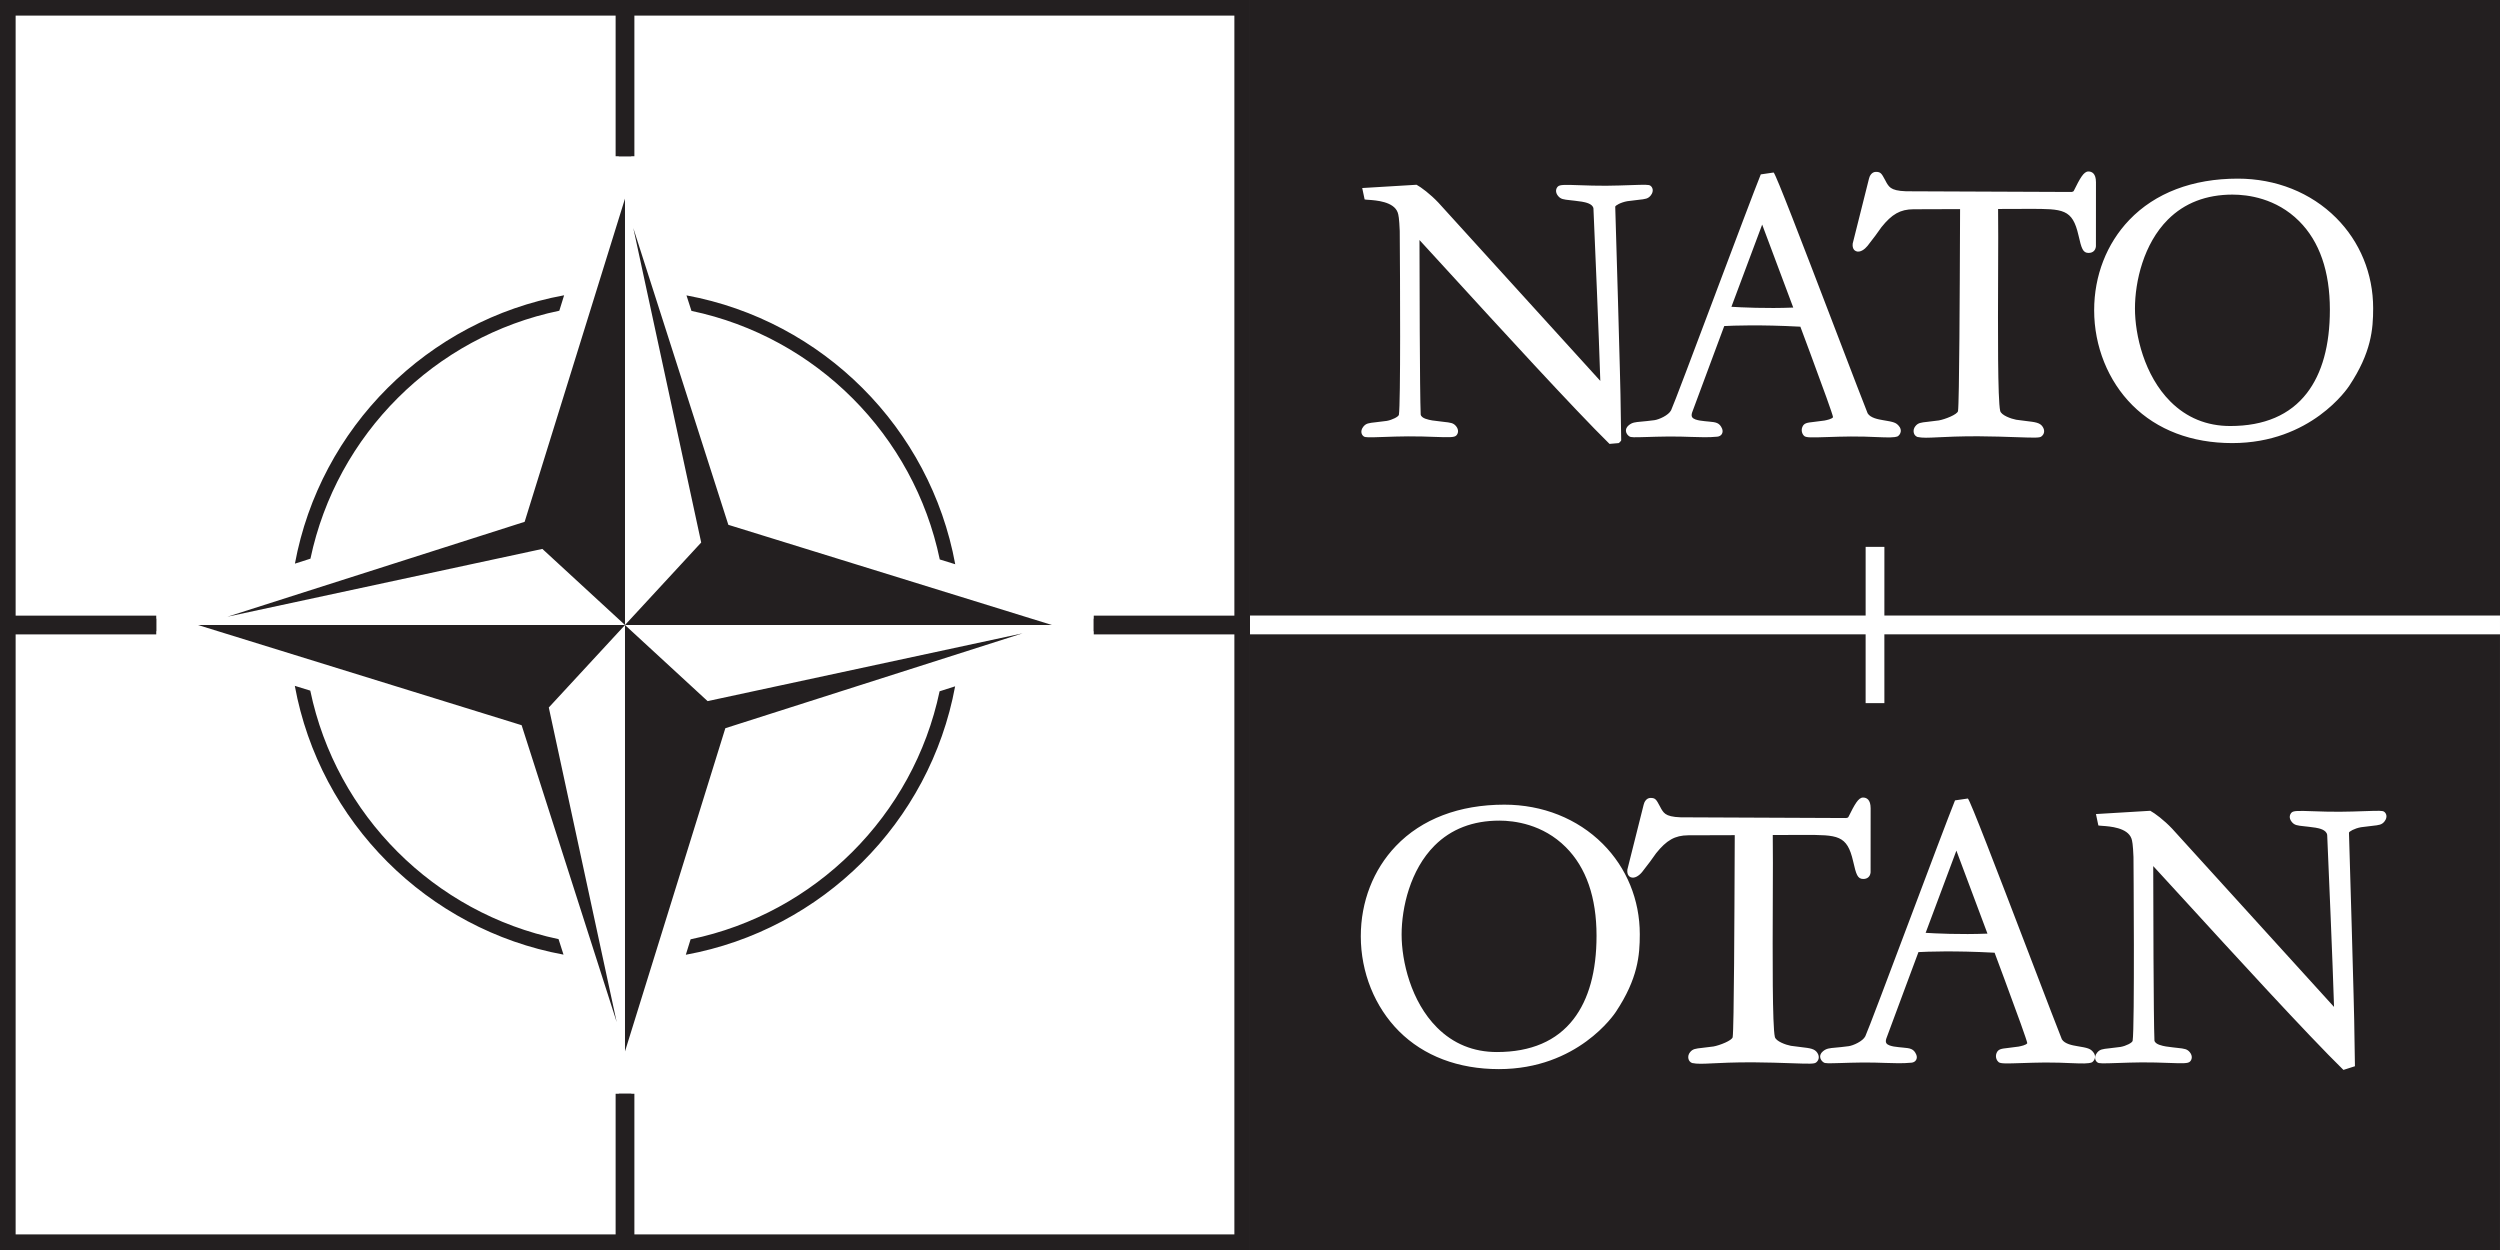 <?xml version="1.0" encoding="UTF-8"?>
<svg id="Layer_2" data-name="Layer 2" xmlns="http://www.w3.org/2000/svg" width="256.166" height="128.084" viewBox="0 0 256.166 128.084">
  <rect x="0" y="0" width="256.166" height="128.084" fill="#808080" stroke="none"/>
  <defs>
    <style>
      .cls-1 {
        fill-rule: evenodd;
      }

      .cls-1, .cls-2 {
        fill: #231f20;
      }

      .cls-1, .cls-2, .cls-3 {
        stroke-width: 0px;
      }

      .cls-3 {
        fill: #fff;
      }
    </style>
  </defs>
  <g id="Layer_1-2" data-name="Layer 1">
    <g>
      <rect class="cls-3" width="256.165" height="128.082"/>
      <g>
        <g>
          <path class="cls-2" d="M64.69,128.083H0V.001h128.082v128.082h-63.393ZM63.41,112.072h1.28v14.41h61.792v-61.8h-14.41v-1.281h14.41V1.602h-61.8v14.409h-1.281V1.602H1.602v61.789h14.409v1.28l-14.409.001v61.811h61.808v-14.41ZM30.219,57.754c2.584-13.948,13.607-24.94,27.584-27.498l-.492,1.583c-12.763,2.647-22.821,12.671-25.501,25.406l-1.591.509ZM53.451,74.31l-33.165-10.268h43.756l-8.467-7.797-32.275,6.948,30.458-9.725,10.283-33.117v43.692l7.808-8.454-6.958-32.228,9.74,30.415,33.165,10.268h-43.755l8.464,7.797,32.277-6.948-30.459,9.725-10.282,33.117v-43.692l-7.808,8.452,6.956,32.23-9.74-30.415ZM31.793,70.766c2.651,12.744,12.687,22.786,25.439,25.463l.509,1.589c-13.966-2.581-24.972-13.588-27.533-27.541l1.585.49ZM97.868,70.327c-2.584,13.954-13.614,24.949-27.595,27.503l.491-1.583c12.77-2.644,22.835-12.672,25.513-25.412l1.591-.509ZM70.341,30.268c13.969,2.581,24.977,13.589,27.538,27.548l-1.585-.492c-2.651-12.747-12.689-22.792-25.443-25.468l-.51-1.587Z"/>
          <g>
            <rect class="cls-2" x="112.073" y="63.082" width="16.01" height="1.922"/>
            <rect class="cls-2" x="0" y="63.082" width="16.01" height="1.922"/>
            <rect class="cls-2" x="63.081" width="1.922" height="16.01"/>
            <rect class="cls-2" x="63.081" y="112.073" width="1.922" height="16.011"/>
          </g>
        </g>
        <g>
          <path class="cls-1" d="M240.728,39.519c-.156.24-3.916,5.883-12,5.883-4.152,0-7.691-1.344-10.233-3.885-2.488-2.486-3.914-6.031-3.914-9.726,0-3.54,1.277-6.825,3.595-9.25,2.651-2.772,6.495-4.237,11.119-4.237,3.909,0,7.488,1.426,10.078,4.016,2.448,2.447,3.796,5.735,3.796,9.259,0,2.157-.189,4.547-2.441,7.94ZM214.012,25.918c-.595,0-.731-.464-1.037-1.805-.623-2.712-1.567-2.712-5.078-2.71l-3.16.011c.023,1.426.014,3.962.003,6.647-.021,5.765-.049,12.902.212,14.04.103.45,1.123.814,1.643.909l.971.125c1.007.119,1.466.173,1.742.599.236.364.186.742-.13.987-.188.146-.56.146-2.57.075-1.074-.036-2.411-.084-3.952-.093-1.908,0-3.152.061-4.059.105-1.041.051-1.595.078-2.122-.032-.201-.079-.329-.231-.376-.431-.056-.231.003-.477.164-.676.278-.342.543-.371,1.25-.447.324-.034.69-.075,1.155-.142.618-.11,1.901-.603,1.963-.959.135-.881.181-12.792.203-18.516l.009-2.178-4.789.016c-1.337.012-2.194.495-3.269,1.837-.247.371-.94,1.308-1.43,1.921-.287.355-.766.709-1.176.538-.152-.064-.397-.25-.338-.787l1.666-6.638c.055-.26.267-.702.71-.702.496,0,.582.162.949.845l.159.297c.309.5.552.895,2.698.849l16.227.068c.075,0,.221-.041.247-.121.631-1.27,1.008-1.979,1.493-1.979.354.002.777.194.777,1.103l-.004,6.563c-.038.425-.318.68-.75.68ZM194.765,44.217c-.031.232-.179.404-.308.489-.356.147-.966.129-2.206.078-.686-.029-1.626-.068-2.596-.058-.841.007-1.613.031-2.394.057-1.655.054-2.141.063-2.366-.09-.219-.172-.369-.56-.215-.941.17-.407.479-.442,1.156-.518.293-.032.645-.073,1.099-.141.232-.045.773-.152.891-.347-.043-.307-.995-2.931-2.341-6.563l-1.008-2.708c-4.142-.223-6.941-.111-7.801-.065l-1.102,2.961-.352.947-1.835,4.942c-.068.205-.069.365-.004.477.131.226.533.304.77.351.403.061.707.088.959.11.7.065,1.085.101,1.35.738.073.196.06.389-.035.543-.095.151-.26.246-.466.266-.883.084-1.73.056-2.711.023-.617-.021-1.426-.05-2.322-.04-.852.009-1.596.031-2.193.05-1.357.041-1.611.041-1.767-.055-.164-.1-.346-.3-.365-.559-.011-.151.03-.375.285-.587.356-.292.63-.317,1.297-.377.328-.03.753-.068,1.339-.147.453-.062,1.446-.494,1.707-1.016.21-.417,2.382-6.19,4.483-11.773l.088-.238c1.897-5.04,4.047-10.752,4.619-12.158l1.319-.192c.257.256,2.76,6.779,6.279,15.971,1.7,4.441,3.169,8.28,3.351,8.702.288.483,1.111.623,1.552.698,1.147.186,1.346.257,1.637.585.203.228.224.446.205.588ZM166.088,45.184c-.183.204-.21.217-.238.219l-.929.082c-3.592-3.527-11.57-12.253-16.335-17.466l-3.137-3.424c.004,3.196.027,15.661.124,17.884.083.403.801.532,1.185.601.499.072.87.113,1.141.142.759.083,1.024.111,1.304.453.302.376.217.759.01.955-.207.196-.676.19-2.269.135-.667-.024-1.675-.062-2.671-.053-.886.005-1.762.036-2.465.06-1.606.056-1.904.057-2.067-.052-.127-.085-.214-.226-.24-.388-.022-.143-.005-.366.198-.618.278-.34.54-.368,1.251-.446.318-.034.688-.075,1.154-.142.556-.102,1.204-.429,1.236-.627.183-1.1.125-13.972.086-18.835-.051-1.29-.129-1.67-.207-1.888-.402-1.127-2.228-1.25-3.007-1.302-.19-.013-.305-.021-.384-.04l-.247-1.168,5.569-.335c.474.259,1.392.941,2.234,1.829l16.594,18.269c-.135-4.482-.571-14.622-.704-17.681-.086-.485-.83-.62-1.184-.684-.556-.081-.956-.124-1.196-.15-.708-.076-.974-.105-1.252-.447-.304-.376-.219-.759-.011-.956.207-.196.677-.189,2.279-.132.757.026,1.701.06,2.659.053.888-.008,1.765-.038,2.469-.062,1.604-.055,1.903-.056,2.067.055.128.086.214.227.238.387.021.142.004.364-.199.616-.279.342-.544.371-1.254.447-.308.033-.676.074-1.152.141-.683.125-1.237.45-1.231.564.006.117.567,18.933.557,20.555l.055,3.372-.029.077ZM128.083,0v63.075h63.082v-7.038h1.922l-.002,7.038h63.082V0h-128.083ZM177.413,31.436c.949.059,3.577.193,6.334.079l-3.184-8.502-3.151,8.422ZM228.768,19.94c-2.702,0-4.932.86-6.629,2.557-2.49,2.489-3.377,6.342-3.377,9.117,0,2.721.951,6.848,3.628,9.526,1.667,1.667,3.73,2.512,6.137,2.512,3.484,0,6.125-1.134,7.85-3.371,1.564-2.026,2.357-4.901,2.357-8.545,0-3.933-1.059-6.986-3.147-9.074-2.367-2.367-5.288-2.721-6.82-2.721Z"/>
          <path class="cls-1" d="M244.327,84.175c-.278.341-.543.37-1.251.447-.299.031-.671.073-1.154.141-.684.125-1.238.45-1.232.565.006.135.567,18.931.557,20.554l.055,3.371-1.18.377c-3.632-3.55-11.585-12.25-16.336-17.448l-3.152-3.438c.004,3.196.027,15.662.124,17.883.084.402.826.536,1.18.6.546.079.938.121,1.197.149.707.077.972.106,1.252.448.302.376.217.759.009.956-.207.196-.676.189-2.277.131-.758-.026-1.701-.06-2.662-.052-.836.007-1.682.035-2.362.059-1.736.06-2.01.06-2.171-.051-.128-.085-.215-.226-.24-.387-.022-.142-.004-.365.199-.617.279-.342.544-.371,1.253-.447.338-.038.703-.077,1.152-.141.567-.104,1.202-.426,1.236-.628.221-1.322.088-18.664.086-18.836-.05-1.288-.129-1.669-.207-1.889-.402-1.124-2.224-1.248-3.007-1.301-.214-.015-.312-.022-.385-.041l-.246-1.167,5.569-.335c.477.262,1.397.945,2.234,1.828l16.594,18.27c-.135-4.45-.569-14.571-.702-17.625-.089-.542-.834-.676-1.189-.741-.566-.082-.973-.125-1.193-.148-.707-.076-.973-.105-1.252-.449-.349-.43-.171-.803-.011-.956.207-.194.674-.186,2.269-.131.76.027,1.707.06,2.668.051.889-.005,1.767-.035,2.473-.06,1.626-.055,1.9-.056,2.063.054.128.086.214.228.238.388.022.142.004.364-.199.616ZM214.666,108.366c-.031.233-.185.408-.308.488-.356.148-.969.129-2.211.079-.642-.028-1.613-.068-2.591-.061-.852.008-1.648.033-2.35.056-1.697.056-2.182.066-2.409-.089-.174-.137-.388-.512-.216-.94.172-.408.481-.442,1.16-.518.31-.034.658-.075,1.091-.14.233-.046.778-.152.896-.349-.039-.291-.97-2.867-2.341-6.564l-1.007-2.707c-4.13-.222-6.939-.11-7.803-.063l-1.184,3.178-2.105,5.67c-.068.204-.071.364-.004.477.131.224.532.303.768.35.397.06.698.087.94.109.721.066,1.108.102,1.37.739.075.196.062.389-.035.544-.096.151-.26.245-.464.264-.897.086-1.751.057-2.738.023-.665-.022-1.42-.049-2.295-.04-.859.009-1.636.033-2.203.052-1.35.04-1.603.04-1.756-.056-.165-.1-.346-.3-.366-.559-.011-.151.029-.375.285-.586.355-.293.631-.318,1.3-.378.34-.031.762-.069,1.337-.147.454-.063,1.447-.496,1.705-1.016.214-.428,2.539-6.603,4.589-12.053,1.793-4.763,4.023-10.692,4.602-12.117l1.319-.192c.258.257,2.769,6.802,6.301,16.026,1.688,4.412,3.148,8.226,3.329,8.647.288.484,1.112.623,1.553.698,1.133.184,1.347.26,1.636.585.204.229.224.447.204.589ZM186.088,108.869c-.191.147-.565.147-2.577.075-1.073-.036-2.409-.083-3.945-.093-1.972,0-3.25.064-4.095.106-1.006.05-1.56.076-2.087-.033-.201-.079-.328-.231-.376-.429-.057-.232.002-.479.164-.677.278-.342.543-.371,1.252-.448.328-.035.694-.076,1.153-.142.618-.111,1.901-.606,1.964-.958.137-.89.181-12.901.203-18.674l.009-2.021-4.79.015c-1.336.014-2.193.497-3.268,1.838-.239.361-.931,1.297-1.43,1.919-.287.356-.767.71-1.175.54-.122-.051-.402-.228-.339-.787l1.666-6.636c.055-.261.267-.704.71-.704.496,0,.584.162.948.844l.161.299c.308.5.55.894,2.697.847l16.227.071c.075,0,.221-.04.247-.121.631-1.269,1.008-1.979,1.492-1.979.355.001.778.193.778,1.102l-.004,6.562c-.039.426-.319.68-.749.68-.595,0-.731-.463-1.038-1.804-.623-2.712-1.565-2.71-5.073-2.71l-3.165.01c.023,1.429.014,3.965.003,6.649-.021,5.78-.049,12.903.212,14.04.101.448,1.123.814,1.641.91.452.063.823.107,1.066.136.913.107,1.371.162,1.648.587.282.436.107.804-.13.987ZM165.584,103.666c-.156.24-3.917,5.882-11.999,5.882-4.154,0-7.693-1.342-10.235-3.883-2.486-2.488-3.914-6.033-3.914-9.727,0-3.54,1.277-6.825,3.596-9.251,2.65-2.771,6.495-4.236,11.117-4.236,3.909,0,7.49,1.426,10.08,4.015,2.447,2.449,3.795,5.736,3.795,9.259,0,2.157-.189,4.547-2.441,7.942ZM193.084,65.001l.002,7.045h-1.922v-7.045h-63.082v63.08h128.083v-63.08h-63.082ZM197.314,95.584c.945.06,3.563.194,6.334.081l-3.184-8.504-3.15,8.424ZM153.625,84.087c-2.703,0-4.933.86-6.63,2.557-2.49,2.49-3.377,6.343-3.377,9.118,0,2.721.95,6.848,3.628,9.526,1.666,1.666,3.73,2.511,6.136,2.511,3.484,0,6.125-1.133,7.85-3.37,1.565-2.026,2.359-4.901,2.359-8.545,0-3.934-1.059-6.986-3.148-9.076-2.367-2.367-5.289-2.721-6.817-2.721Z"/>
        </g>
      </g>
    </g>
  </g>
</svg>